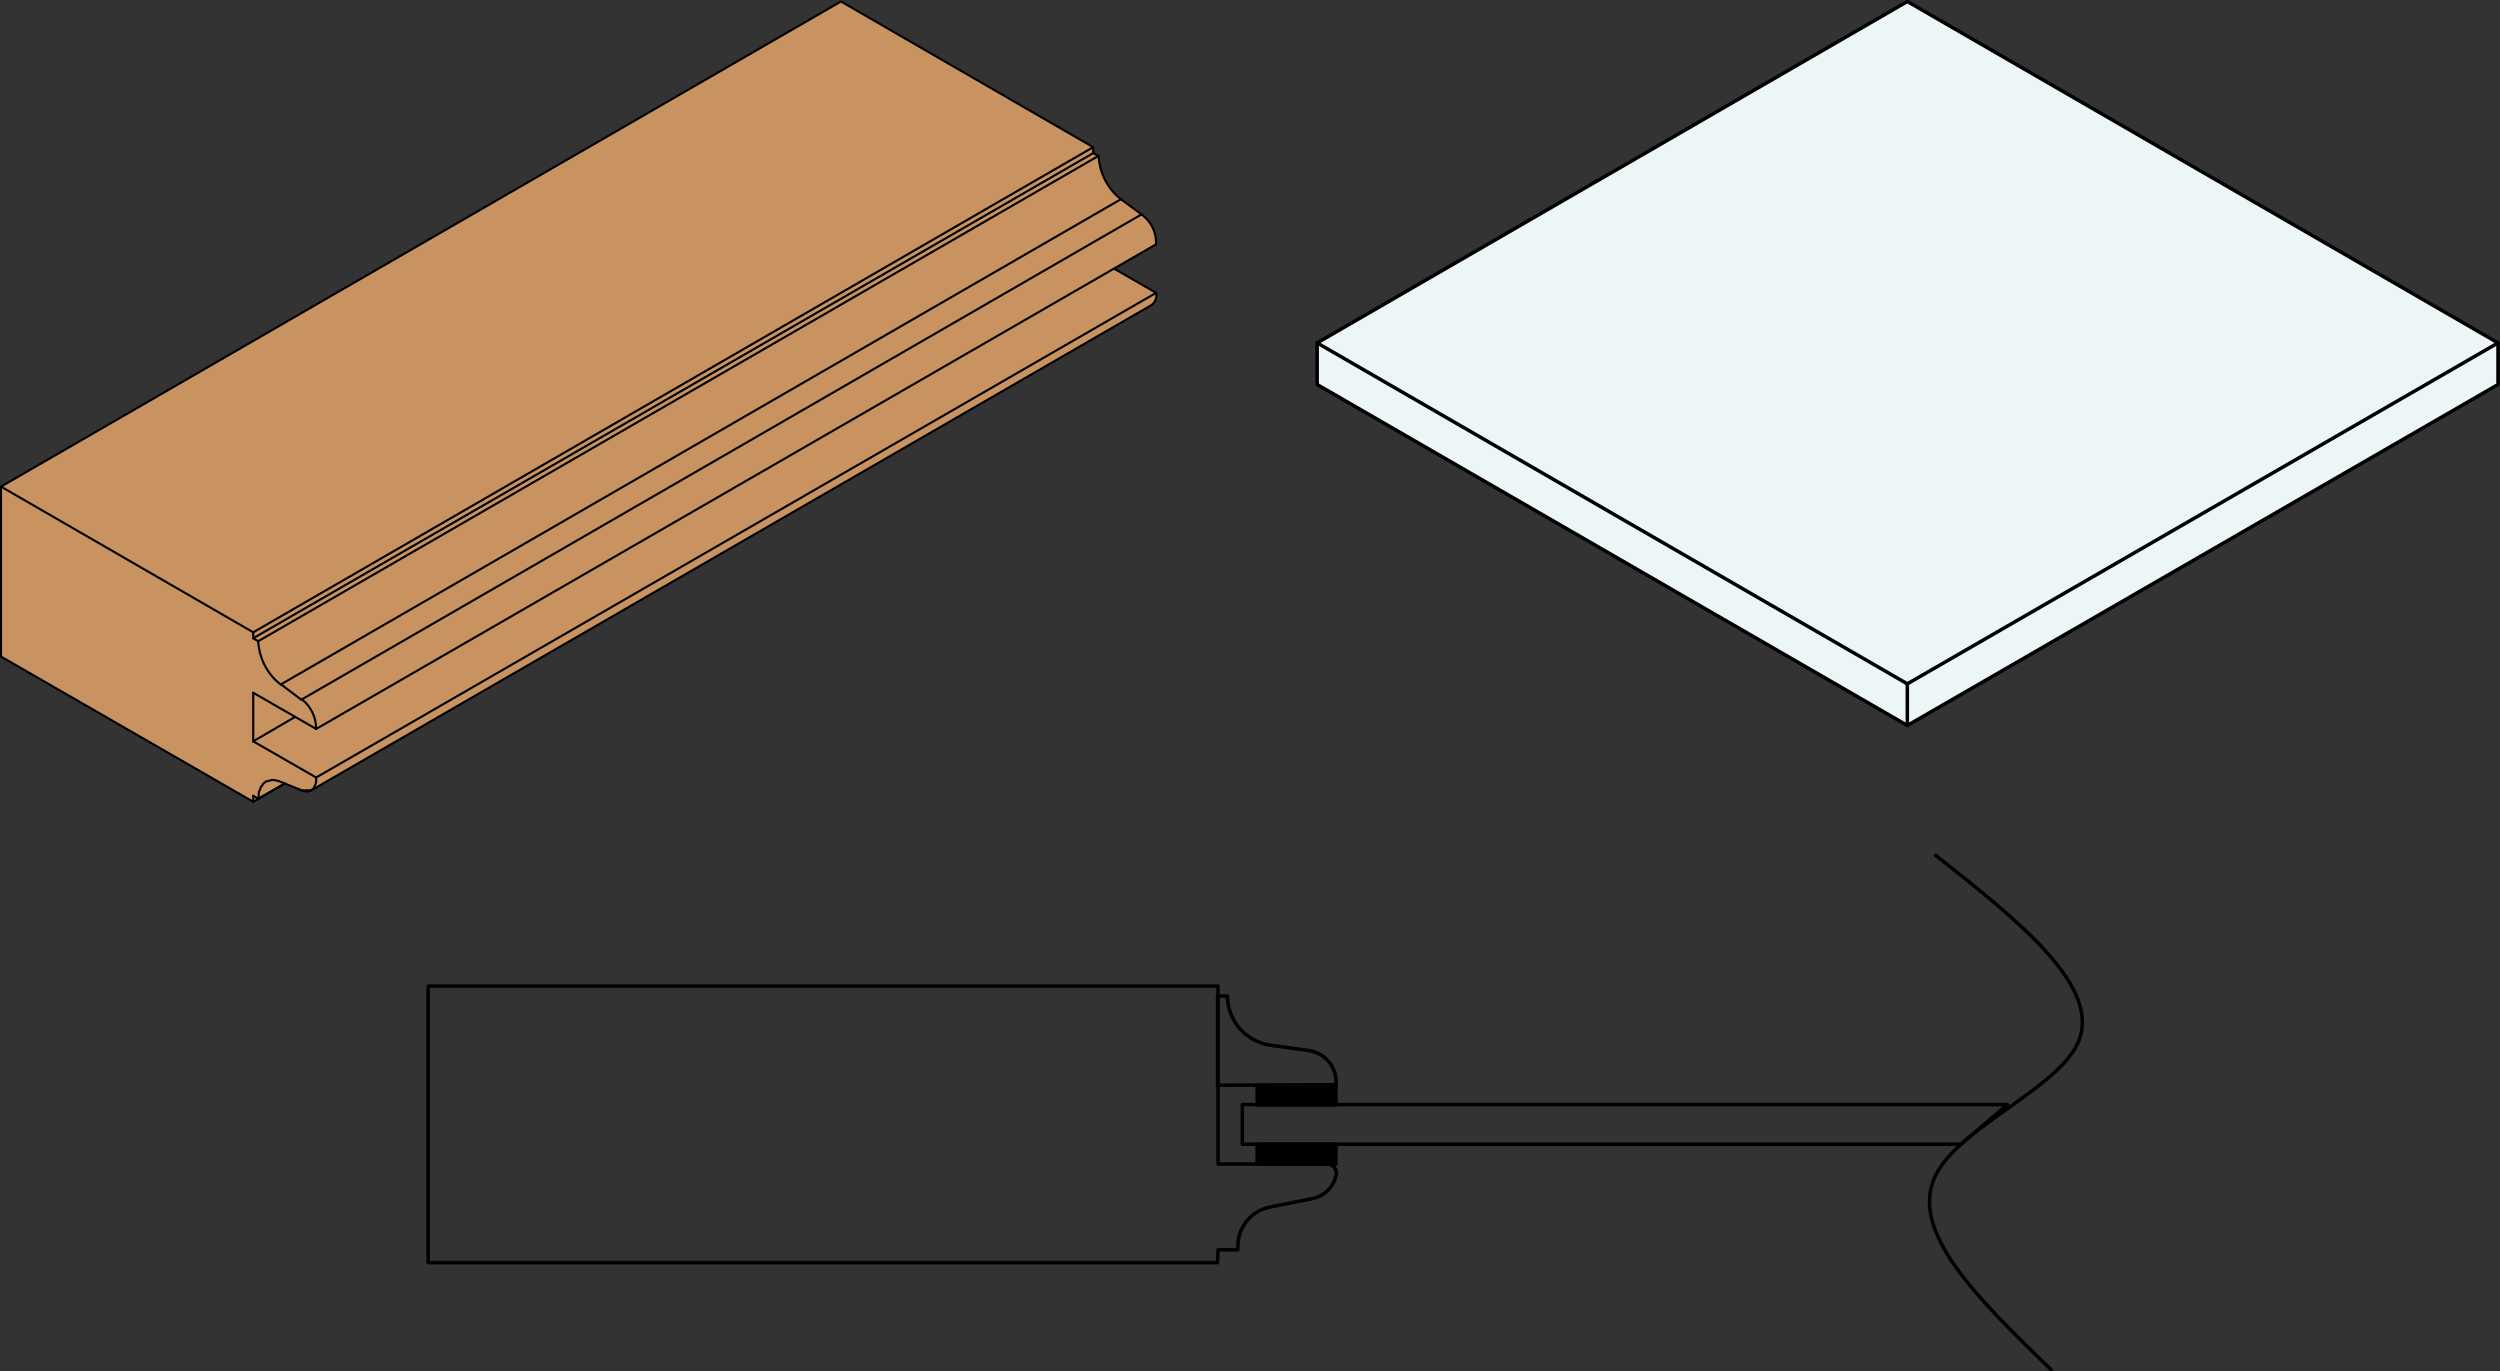 <?xml version="1.0" encoding="utf-8"?>
<!-- Generator: Adobe Illustrator 19.2.1, SVG Export Plug-In . SVG Version: 6.00 Build 0)  -->
<!DOCTYPE svg PUBLIC "-//W3C//DTD SVG 1.1//EN" "http://www.w3.org/Graphics/SVG/1.1/DTD/svg11.dtd">
<svg version="1.1" id="Layer_1" xmlns="http://www.w3.org/2000/svg" xmlns:xlink="http://www.w3.org/1999/xlink" x="0px" y="0px"
	 viewBox="0 0 504.5 276.7" style="enable-background:new 0 0 504.5 276.7;" xml:space="preserve">
<rect x="0" y="0" width="504.5" height="276.7" fill="#333333" stroke="none"/>
<style type="text/css">
	.st0{fill:#C89361;stroke:#000000;stroke-width:0.43;stroke-linecap:round;stroke-linejoin:round;}
	.st1{fill:none;stroke:#000000;stroke-width:0.43;stroke-linecap:round;stroke-linejoin:round;}
	.st2{fill:#EDF6F6;stroke:#000000;stroke-width:0.71;stroke-linecap:round;stroke-linejoin:round;}
	.st3{fill:none;stroke:#000000;stroke-width:0.71;stroke-linecap:round;stroke-linejoin:round;}
	.st4{fill:none;}
</style>
<title>C0</title>
<g id="ARC">
	<path class="st0" d="M224.8,54.2l8.5,4.9c0.2,1-0.2,2-1,2.5L62.8,159.5h-1.9l-4.2-1.7l0.8,0.3l-6.4,3.7L0.2,132.5V98.2L169.7,0.3
		l50.9,29.4v1.2l1.1,0.6c0.2,3.4,1.8,6.6,4.5,8.7l4.2,3.1c1.9,1.4,3,3.6,2.9,6L63.8,147.1"/>
</g>
<g id="LWPOLYLINE">
	<polyline class="st1" points="60.8,159.5 61.2,159.6 61.6,159.7 62,159.7 62.3,159.7 62.6,159.6 62.9,159.4 63.2,159.2 63.4,158.9 
		63.5,158.6 63.7,158.2 63.8,157.8 63.8,157.4 63.8,156.9 	"/>
</g>
<g id="LWPOLYLINE-2">
	<polyline class="st1" points="52.1,161.2 52.2,160.7 52.2,160.2 52.3,159.7 52.5,159.3 52.6,158.9 52.9,158.5 53.1,158.2 
		53.4,157.9 53.7,157.7 54.1,157.6 54.5,157.5 54.9,157.4 55.3,157.4 55.7,157.5 56.2,157.6 56.7,157.8 	"/>
</g>
<g id="LINE">
	<line class="st1" x1="60.8" y1="141.2" x2="56.7" y2="138.1"/>
</g>
<g id="LINE-2">
	<line class="st1" x1="51.1" y1="139.8" x2="63.8" y2="147.1"/>
</g>
<g id="LINE-3">
	<line class="st1" x1="51.1" y1="149.6" x2="51.1" y2="139.8"/>
</g>
<g id="LINE-4">
	<line class="st1" x1="63.8" y1="156.9" x2="51.1" y2="149.6"/>
</g>
<g id="LINE-5">
	<line class="st1" x1="51.1" y1="160.6" x2="52.1" y2="161.2"/>
</g>
<g id="LINE-6">
	<line class="st1" x1="51.1" y1="161.8" x2="51.1" y2="160.6"/>
</g>
<g id="LINE-7">
	<line class="st1" x1="51.1" y1="127.6" x2="0.2" y2="98.2"/>
</g>
<g id="LINE-8">
	<line class="st1" x1="51.1" y1="128.8" x2="51.1" y2="127.6"/>
</g>
<g id="LINE-9">
	<line class="st1" x1="52.1" y1="129.4" x2="51.1" y2="128.8"/>
</g>
<g id="LINE-10">
	<line class="st1" x1="230.3" y1="43.3" x2="60.8" y2="141.2"/>
</g>
<g id="LINE-11">
	<line class="st1" x1="221.6" y1="31.5" x2="52.1" y2="129.4"/>
</g>
<g id="LINE-12">
	<line class="st1" x1="226.2" y1="40.2" x2="56.7" y2="138.1"/>
</g>
<g id="LINE-13">
	<line class="st1" x1="220.6" y1="30.9" x2="51.1" y2="128.8"/>
</g>
<g id="LINE-14">
	<line class="st1" x1="220.6" y1="29.7" x2="51.1" y2="127.6"/>
</g>
<g id="LINE-15">
	<line class="st1" x1="233.3" y1="59.1" x2="63.8" y2="156.9"/>
</g>
<g id="LINE-16">
	<line class="st1" x1="59.5" y1="144.7" x2="51.1" y2="149.6"/>
</g>
<g id="LINE-17">
	<line class="st1" x1="57.5" y1="158.1" x2="52.1" y2="161.2"/>
</g>
<g id="ARC-2">
	<path class="st1" d="M63.8,147.1c0-2.4-1.1-4.6-2.9-6"/>
</g>
<g id="ARC-3">
	<path class="st1" d="M52.1,129.4c0.2,3.4,1.8,6.6,4.5,8.7"/>
</g>
<g id="LINE-18">
	<polygon class="st2" points="265.8,69.2 265.8,77.6 384.9,146.4 504.1,77.6 504.1,69.2 384.9,0.3 	"/>
</g>
<g id="LINE-19">
	<line class="st3" x1="384.9" y1="146.4" x2="384.9" y2="138"/>
</g>
<g id="LINE-20">
	<line class="st3" x1="384.9" y1="138" x2="265.8" y2="69.2"/>
</g>
<g id="LINE-21">
	<line class="st3" x1="384.9" y1="138" x2="504.1" y2="69.2"/>
</g>
<g id="LWPOLYLINE-3">
	<path class="st3" d="M245.7,254.8H86.4V199h159.4v35.9h22c1.1,0,1.9,0.9,1.9,1.9c0,0.2,0,0.3-0.1,0.5c-0.6,2.4-2.5,4.2-4.9,4.6
		l-8.5,1.7c-3.7,0.8-6.4,4-6.4,7.9v0.7h-4L245.7,254.8L245.7,254.8z"/>
</g>
<g id="LWPOLYLINE-4">
	<path class="st3" d="M245.7,219v-18h2c0,4.9,3.6,9.1,8.5,9.9l7.9,1.1c3.4,0.5,5.8,3.5,5.5,6.9L245.7,219L245.7,219z"/>
</g>
<g id="HATCH">
	<polygon class="st4" points="405.1,222.9 250.7,222.9 250.7,230.9 395.7,230.9 405.1,222.9 	"/>
	<path class="st4" d="M250.7,228.1l2.7-2.7 M256.2,228.3l2.8-2.8 M261.9,228.3l2.8-2.8 M267.5,228.3l2.8-2.8 M273.1,228.3l2.8-2.8
		 M278.8,228.3l2.8-2.8 M284.4,228.3l2.8-2.8 M290.1,228.3l2.8-2.8 M295.7,228.3l2.8-2.8 M301.3,228.3l2.8-2.8 M307,228.3l2.8-2.8
		 M312.6,228.3l2.8-2.8 M318.3,228.3l2.8-2.8 M323.9,228.3l2.8-2.8 M329.5,228.3l2.8-2.8 M335.2,228.3l2.8-2.8 M340.8,228.3l2.8-2.8
		 M346.5,228.3l2.8-2.8 M352.1,228.3l2.8-2.8 M357.7,228.3l2.8-2.8 M363.4,228.3l2.8-2.8 M369,228.3l2.8-2.8 M374.7,228.3l2.8-2.8
		 M380.3,228.3l2.8-2.8 M385.9,228.3l2.8-2.8 M391.6,228.3l2.8-2.8 M397.2,228.3l2.8-2.8"/>
</g>
<g id="HATCH-2">
	<rect x="253.7" y="230.9" width="15.9" height="4"/>
</g>
<g id="LWPOLYLINE-5">
	<rect x="253.7" y="230.9" class="st3" width="15.9" height="4"/>
</g>
<g id="HATCH-3">
	<rect x="253.7" y="219" width="15.9" height="4"/>
</g>
<g id="LWPOLYLINE-6">
	<rect x="253.7" y="219" class="st3" width="15.9" height="4"/>
</g>
<g id="LWPOLYLINE-7">
	<polygon class="st3" points="395.7,230.9 250.7,230.9 250.7,222.9 405.1,222.9 	"/>
</g>
<g id="SPLINE">
	<path class="st3" d="M390.6,172.6c17,13.4,34,26.9,28.6,38.1c-4.4,9.2-23.8,16.8-28.6,26.5c-5.6,11.3,8.9,25.2,23.3,39.2"/>
</g>
</svg>

